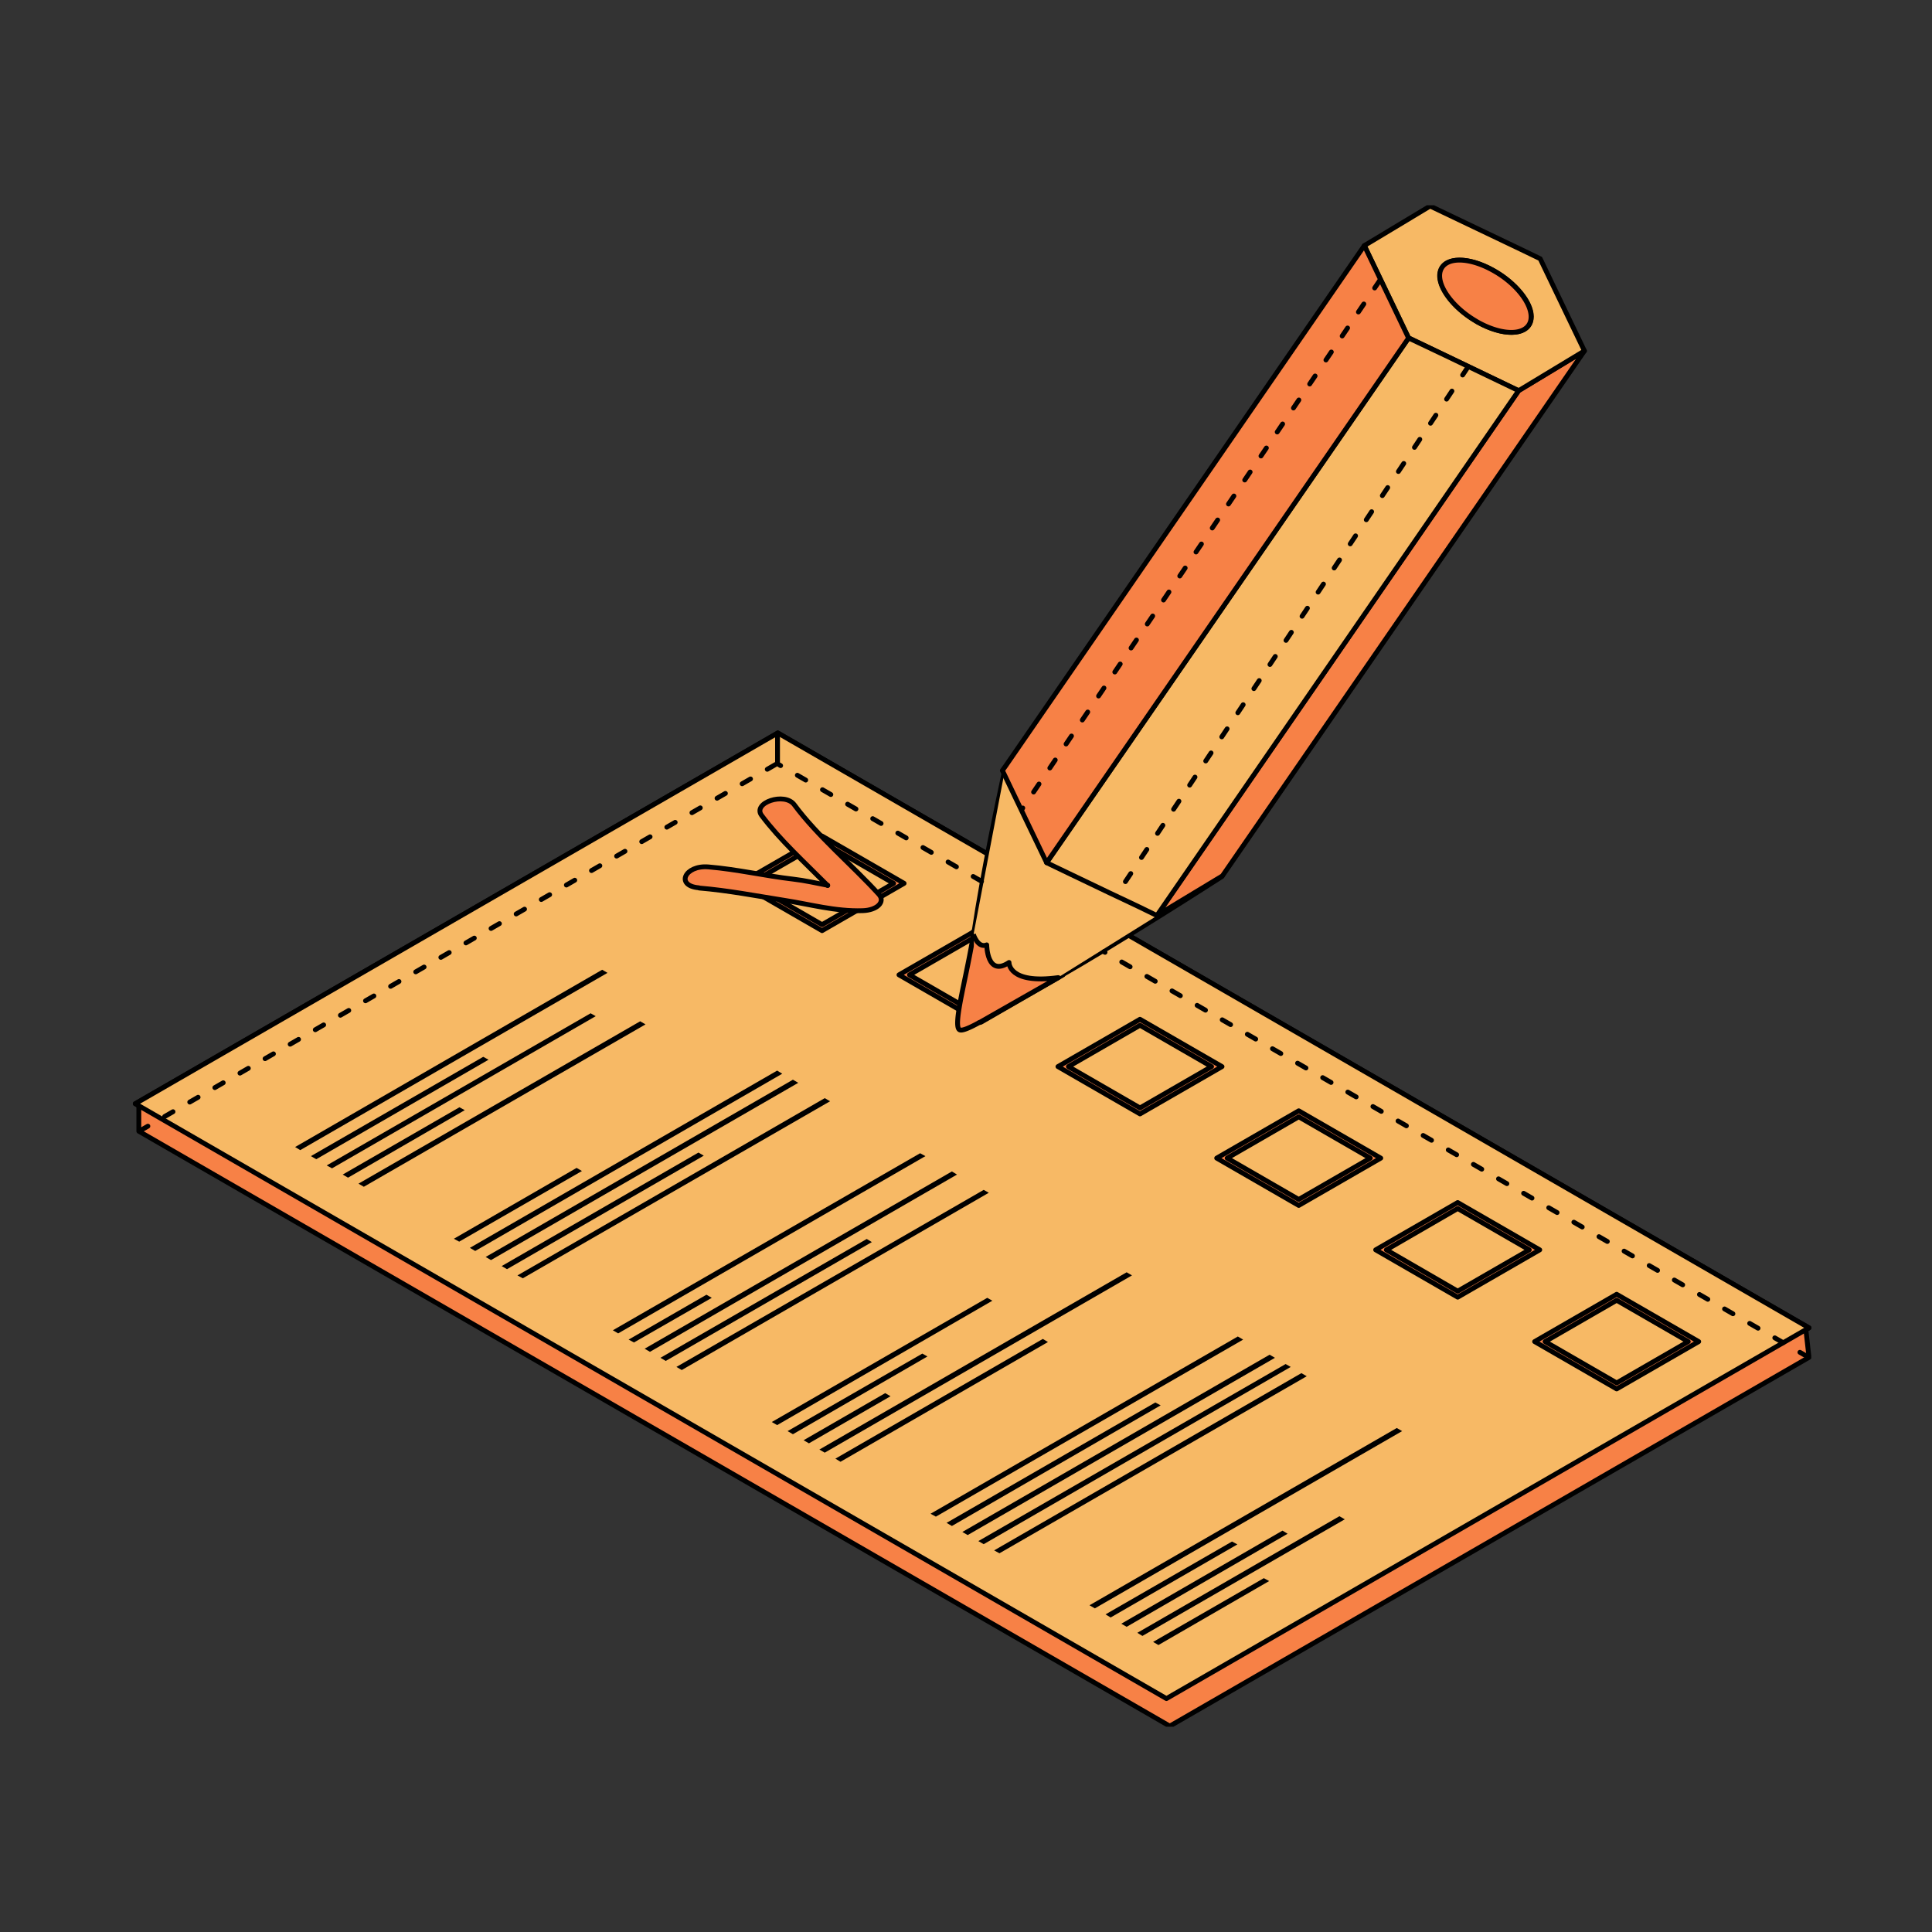 <svg xmlns="http://www.w3.org/2000/svg" width="200" height="200" fill="none" viewBox="0 0 200 200"><rect x="0" y="0" width="200" height="200" fill="#333333" stroke="none"/><g clip-path="url(#a)"><path fill="#fff" stroke="#000" stroke-linecap="round" stroke-linejoin="round" stroke-miterlimit="10" stroke-width="0.5" d="m187.266 137.457-66.516 38.379-106.747-61.581 66.515-38.378z"/><path fill="#6CC7F0" stroke="#000" stroke-linecap="round" stroke-linejoin="round" stroke-miterlimit="10" stroke-width="0.5" d="m62.888 100.711-31.807 18.35-.53-.322 31.785-18.35zm-12.313 8.99-17.838 10.302-.552-.322 17.838-10.279zm11.093-4.507-27.296 15.751-.553-.299 27.32-15.751zm-13.556 9.728-12.083 6.99-.553-.322 12.084-6.967zm18.712-8.878-29.161 16.81-.553-.322 29.161-16.809zm26.768-14.601-8.493 4.898-8.493-4.898 8.493-4.898zm-8.493 4.277 7.41-4.277-7.41-4.277-7.411 4.277zm-24.857 25.502-12.705 7.313-.553-.299L59.69 120.9zm20.737-10.072L49.194 129.5l-.553-.322 31.808-18.35zm1.657.943-31.808 18.35-.552-.322 31.807-18.35zm-9.782 7.541-20.369 11.751-.552-.322 20.369-11.751zm13.073-5.632L54.12 132.329l-.552-.299 31.808-18.35zm24.12-13.085-8.492 4.898-8.493-4.898 8.493-4.898zm-8.492 4.277 7.411-4.277-7.411-4.277-7.412 4.277zM95.8 119.682l-31.807 18.35-.552-.322 31.807-18.327zm-22.117 14.669-8.056 4.622-.552-.299 8.056-4.645zm25.386-12.761-31.785 18.35-.552-.322 31.808-18.35zm-8.815 6.99L68.92 140.882l-.553-.322 21.359-12.302zm12.106-5.105-31.785 18.35-.552-.322 31.808-18.327zm24.144-13.061-8.493 4.898-8.493-4.898 8.493-4.898zm-8.493 4.277 7.411-4.277-7.411-4.278-7.411 4.278zm-15.282 19.959-22.28 12.877-.552-.321 22.302-12.854zm-6.721 5.772-13.925 8.048-.552-.322 13.947-8.025zm-3.821 4.117-8.447 4.875-.552-.322 8.447-4.875zm24.995-12.51-31.807 18.35-.553-.322 31.808-18.35zm-8.699 6.898-21.474 12.395-.53-.322 21.474-12.395zm34.454-19.039-8.493 4.898-8.493-4.898 8.493-4.898zm-8.493 4.277 7.411-4.277-7.411-4.277-7.411 4.277zm-5.754 14.51-31.808 18.327-.552-.299 31.808-18.349zm-8.538 6.807L98.54 157.969l-.553-.322 21.612-12.463zm11.83-4.922-31.808 18.35-.552-.322 31.807-18.35zm1.634.944-31.785 18.35-.552-.322 31.808-18.327zm1.657.964-31.808 18.327-.552-.299 31.808-18.35zm24.12-13.084-8.492 4.898-8.493-4.898 8.493-4.898zm-8.492 4.277 7.411-4.277-7.411-4.277-7.389 4.277zm-5.754 14.487-31.808 18.35-.553-.322 31.808-18.35zm-17.055 11.729-13.119 7.565-.53-.322 13.096-7.542zm5.202-1.104-16.664 9.635-.552-.322 16.686-9.635zm5.915-1.494-20.945 12.072-.529-.322 20.921-12.072zm-7.826 6.391-11.462 6.623-.552-.322 11.462-6.6zm44.467-24.788-8.493 4.898-8.493-4.898 8.493-4.898zm-8.493 4.277 7.411-4.277-7.411-4.277-7.411 4.277z"/><path fill="#EF4C43" stroke="#000" stroke-linecap="round" stroke-linejoin="round" stroke-miterlimit="10" stroke-width="0.5" d="M72.37 91.927c3.016.253 5.847.805 8.77 1.265 2.716.414 5.316 1.173 8.17 1.08 1.473-.045 2.371-.896 1.68-1.678-2.853-3.127-6.352-6.025-8.768-9.29-.99-1.334-4.35-.207-3.384 1.104 2.44 3.265 5.938 6.14 8.77 9.29.552-.552 1.127-1.104 1.68-1.679-2.51.07-4.765-.736-7.182-1.012-2.969-.344-5.754-1.011-8.769-1.264-2.44-.207-3.452 1.954-.99 2.161z"/><path fill="#F78146" stroke="#000" stroke-linecap="round" stroke-linejoin="round" stroke-miterlimit="10" stroke-width="0.5" d="m80.887 78.727-66.516 35.55v2.828l106.724 61.58 66.171-38.171-.323-2.874z"/><path fill="#F7B965" stroke="#000" stroke-linecap="round" stroke-linejoin="round" stroke-miterlimit="10" stroke-width="0.5" d="m187.266 137.457-66.516 38.379-106.747-61.581 66.515-38.378z"/><path fill="#000" d="m62.888 100.711-31.807 18.35-.53-.322 31.785-18.35zm-12.313 8.99-17.838 10.302-.552-.322 17.838-10.279zm11.093-4.507-27.296 15.751-.553-.299 27.32-15.751zm-13.556 9.728-12.083 6.99-.553-.322 12.084-6.967zm18.712-8.878-29.161 16.81-.553-.322 29.161-16.809z"/><path fill="#F78146" stroke="#000" stroke-linecap="round" stroke-linejoin="round" stroke-miterlimit="10" stroke-width="0.5" d="m93.592 91.443-8.493 4.898-8.493-4.898 8.493-4.898zm-8.493 4.277 7.41-4.277-7.41-4.277-7.411 4.277z"/><path fill="#000" d="m60.242 121.222-12.705 7.313-.553-.299L59.69 120.9zm20.737-10.072L49.194 129.5l-.553-.322 31.808-18.35zm1.657.943-31.808 18.35-.552-.322 31.807-18.35zm-9.782 7.541-20.369 11.751-.552-.322 20.369-11.751zm13.073-5.632L54.12 132.329l-.552-.299 31.808-18.35z"/><path fill="#F78146" stroke="#000" stroke-linecap="round" stroke-linejoin="round" stroke-miterlimit="10" stroke-width="0.5" d="m110.047 100.917-8.492 4.898-8.493-4.898 8.493-4.898zm-8.492 4.277 7.411-4.277-7.411-4.277-7.412 4.277z"/><path fill="#000" d="m95.8 119.682-31.807 18.35-.552-.322 31.807-18.327zm-22.117 14.669-8.056 4.622-.552-.299 8.056-4.645zm25.386-12.761-31.785 18.35-.552-.322 31.808-18.35zm-8.815 6.99L68.92 140.882l-.553-.322 21.359-12.302zm12.106-5.105-31.785 18.35-.552-.322 31.808-18.327z"/><path fill="#F78146" stroke="#000" stroke-linecap="round" stroke-linejoin="round" stroke-miterlimit="10" stroke-width="0.5" d="m126.504 110.414-8.493 4.898-8.493-4.898 8.493-4.898zm-8.493 4.277 7.411-4.277-7.411-4.278-7.411 4.278z"/><path fill="#000" d="m102.729 134.65-22.28 12.877-.552-.321 22.302-12.854zm-6.721 5.772-13.925 8.048-.552-.322 13.947-8.025zm-3.821 4.117-8.447 4.875-.552-.322 8.447-4.875zm24.995-12.51-31.807 18.35-.553-.322 31.808-18.35zm-8.699 6.898-21.474 12.395-.53-.322 21.474-12.395z"/><path fill="#F78146" stroke="#000" stroke-linecap="round" stroke-linejoin="round" stroke-miterlimit="10" stroke-width="0.5" d="m142.937 119.888-8.493 4.898-8.493-4.898 8.493-4.898zm-8.493 4.277 7.411-4.277-7.411-4.277-7.411 4.277z"/><path fill="#000" d="m128.69 138.675-31.808 18.327-.552-.299 31.808-18.349zm-8.538 6.807L98.54 157.969l-.553-.322 21.612-12.463zm11.83-4.922-31.808 18.35-.552-.322 31.807-18.35zm1.634.944-31.785 18.35-.552-.322 31.808-18.327zm1.657.964-31.808 18.327-.552-.299 31.808-18.35z"/><path fill="#F78146" stroke="#000" stroke-linecap="round" stroke-linejoin="round" stroke-miterlimit="10" stroke-width="0.5" d="m159.393 129.384-8.492 4.898-8.493-4.898 8.493-4.898zm-8.492 4.277 7.411-4.277-7.411-4.277-7.389 4.277z"/><path fill="#000" d="m145.147 148.148-31.808 18.35-.553-.322 31.808-18.35zm-17.055 11.729-13.119 7.565-.53-.322 13.096-7.542zm5.202-1.104-16.664 9.635-.552-.322 16.686-9.635zm5.915-1.494-20.945 12.072-.529-.322 20.921-12.072zm-7.826 6.391-11.462 6.623-.552-.322 11.462-6.6z"/><path fill="#F78146" stroke="#000" stroke-linecap="round" stroke-linejoin="round" stroke-miterlimit="10" stroke-width="0.5" d="m175.85 138.882-8.493 4.898-8.493-4.898 8.493-4.898zm-8.493 4.277 7.411-4.277-7.411-4.277-7.411 4.277z"/><path fill="#EF4C43" d="m85.71 91.701.044.045z"/><path stroke="#000" stroke-linecap="round" stroke-linejoin="round" stroke-miterlimit="10" stroke-width="0.5" d="m85.71 91.701.044.045"/><path fill="#F78146" d="M85.665 91.643c-1.18-.227-2.35-.497-3.559-.636-2.969-.344-5.754-1.011-8.769-1.264-2.44-.207-3.452 1.954-.99 2.161l.024.023c3.015.253 5.846.805 8.769 1.265 2.716.414 5.316 1.173 8.17 1.08 1.473-.045 2.371-.896 1.68-1.678-2.853-3.127-6.352-6.025-8.768-9.29-.99-1.334-4.35-.207-3.384 1.104 1.908 2.553 4.463 4.868 6.84 7.262"/><path stroke="#000" stroke-linecap="round" stroke-linejoin="round" stroke-miterlimit="10" stroke-width="0.5" d="M85.665 91.643c-1.18-.227-2.35-.497-3.559-.636-2.969-.344-5.754-1.011-8.769-1.264-2.44-.207-3.452 1.954-.99 2.161l.024.023c3.015.253 5.846.805 8.769 1.265 2.716.414 5.316 1.173 8.17 1.08 1.473-.045 2.371-.896 1.68-1.678-2.853-3.127-6.352-6.025-8.768-9.29-.99-1.334-4.35-.207-3.384 1.104 1.908 2.553 4.463 4.868 6.84 7.262"/><path fill="#EF4C43" d="m85.689 91.647-.023-.004z"/><path stroke="#000" stroke-linecap="round" stroke-linejoin="round" stroke-miterlimit="10" stroke-width="0.5" d="m85.689 91.647-.023-.004"/><path fill="#F78146" stroke="#000" stroke-linecap="round" stroke-linejoin="round" stroke-miterlimit="10" stroke-width="0.5" d="M106.48 101.147c-1.151-.253-2.025-.759-1.864-1.564a.3.3 0 0 0-.138.046c-.668.253-1.197.46-1.588.276 0 0-.023 0-.046-.023-.345-.184-.576-.713-.691-1.84v-.184c-.483.138-1.035-.644-1.335-1.471-.667 4.484-2.232 9.726-1.496 10.209.622.414 4.788-2.46 8.47-4.507l.944-.781c-.76 0-1.565-.046-2.279-.207z"/><path fill="#F5DA9F" stroke="#000" stroke-linecap="round" stroke-linejoin="round" stroke-miterlimit="10" stroke-width="0.5" d="m109.15 89.695-6.306 10.187s.023 0 .046.023c.391.184 1.136-.09 1.804-.342l6.274-8.994-1.841-.874z"/><path fill="#F5D186" stroke="#000" stroke-linecap="round" stroke-linejoin="round" stroke-miterlimit="10" stroke-width="0.5" d="M104.478 99.63s.092-.023.138-.046c-.161.805.713 1.311 1.864 1.564l8.378-8.715-3.867-1.863-6.49 9.06z"/><path fill="#F5C96D" stroke="#000" stroke-linecap="round" stroke-linejoin="round" stroke-miterlimit="10" stroke-width="0.5" d="m114.858 92.432-8.378 8.715c.714.161 1.519.207 2.279.207l9.114-7.474-3.038-1.448zm-6.514-3.127-1.887-3.955-4.281 12.693c.115 1.104.345 1.632.691 1.84l6.306-10.187-.806-.391z"/><path fill="#DDAF4E" stroke="#000" stroke-linecap="round" stroke-linejoin="round" stroke-miterlimit="10" stroke-width="0.5" d="m117.873 93.858-9.114 7.473h.483c7.204-4.093 16.387-10.049 17.262-10.6l-6.744 4.07-1.887-.897zm-15.72 4.002v.183l4.304-12.693-2.532-5.266c-.529 2.483-2.163 10.118-3.084 16.326.299.805.829 1.61 1.312 1.472z"/><path fill="#F7B965" d="m103.947 80.15-3.141 16.44s-.109 1.488 1.33 1.305c0 0-.163 3.448 2.376 1.71 0 0-.351 2.346 4.209 1.702l.648-.02 14.326-8.937-11.333-4.047z"/><path fill="#F78146" stroke="#000" stroke-linecap="round" stroke-linejoin="round" stroke-miterlimit="10" stroke-width="0.5" d="m157.207 40.44-37.47 54.337 6.744-4.07.069-.046 37.47-54.337z"/><path fill="#F7B965" stroke="#000" stroke-linecap="round" stroke-linejoin="round" stroke-miterlimit="10" stroke-width="0.5" d="m149.543 36.762 7.664 3.679 6.813-4.116-4.58-9.543-2.049-.989-9.344-4.461-6.813 4.093 4.58 9.543zm-.415-8.715c.461-1.472 2.9-1.495 5.478-.046.299.16.576.345.852.529 2.094 1.448 3.406 3.449 2.992 4.76-.46 1.471-2.9 1.494-5.478.046-.23-.139-.46-.276-.667-.414-2.187-1.45-3.591-3.542-3.177-4.875"/><path fill="#F78146" stroke="#000" stroke-linecap="round" stroke-linejoin="round" stroke-miterlimit="10" stroke-width="0.5" d="M152.282 32.92c.207.139.437.277.667.415 2.578 1.448 5.017 1.425 5.478-.046.391-1.31-.898-3.312-2.992-4.76a11 11 0 0 0-.852-.529c-2.578-1.449-5.017-1.426-5.478.046-.414 1.334.99 3.426 3.177 4.875"/><path fill="#F7B965" stroke="#000" stroke-linecap="round" stroke-linejoin="round" stroke-miterlimit="10" stroke-width="0.5" d="m145.814 34.99-37.469 54.314.805.391 1.819.874 3.889 1.862 3.015 1.426 1.888.92 37.446-54.337-7.664-3.68z"/><path fill="#F78146" stroke="#000" stroke-linecap="round" stroke-linejoin="round" stroke-miterlimit="10" stroke-width="0.5" d="m108.345 89.306 37.469-54.314-4.58-9.566L104.11 79.28l-.346.483.161.322 2.532 5.288z"/><path fill="#F78146" d="M100.76 96.713s.457 1.488 1.386 1.1c0 0 .018 3.363 2.308 1.821 0 0-.087 2.278 5.101 1.567l-8.228 4.689"/><path stroke="#000" stroke-linejoin="round" stroke-miterlimit="10" stroke-width="0.5" d="M100.76 96.713s.457 1.488 1.386 1.1c0 0 .018 3.363 2.308 1.821 0 0-.087 2.278 5.101 1.567l-8.228 4.689"/><path stroke="#000" stroke-dasharray="1 2" stroke-linecap="round" stroke-linejoin="round" stroke-miterlimit="10" stroke-width="0.5" d="M101.609 91.23 80.664 79.173m106.528 61.316-72.918-41.97m-99.831 18.563 66.05-38.06"/><path stroke="#000" stroke-dasharray="5 6" stroke-linecap="round" stroke-linejoin="round" stroke-miterlimit="10" stroke-width="0.5" d="M80.49 75.904v3.082"/><path stroke="#000" stroke-dasharray="1 2" stroke-linecap="round" stroke-linejoin="round" stroke-miterlimit="10" stroke-width="0.5" d="m142.864 28.984-37.072 54.787m46.173-45.783-36.419 54.714"/></g><defs><clipPath id="a"><path fill="#fff" d="M13.75 21.25H187.5v157.5H13.75z"/></clipPath></defs></svg>